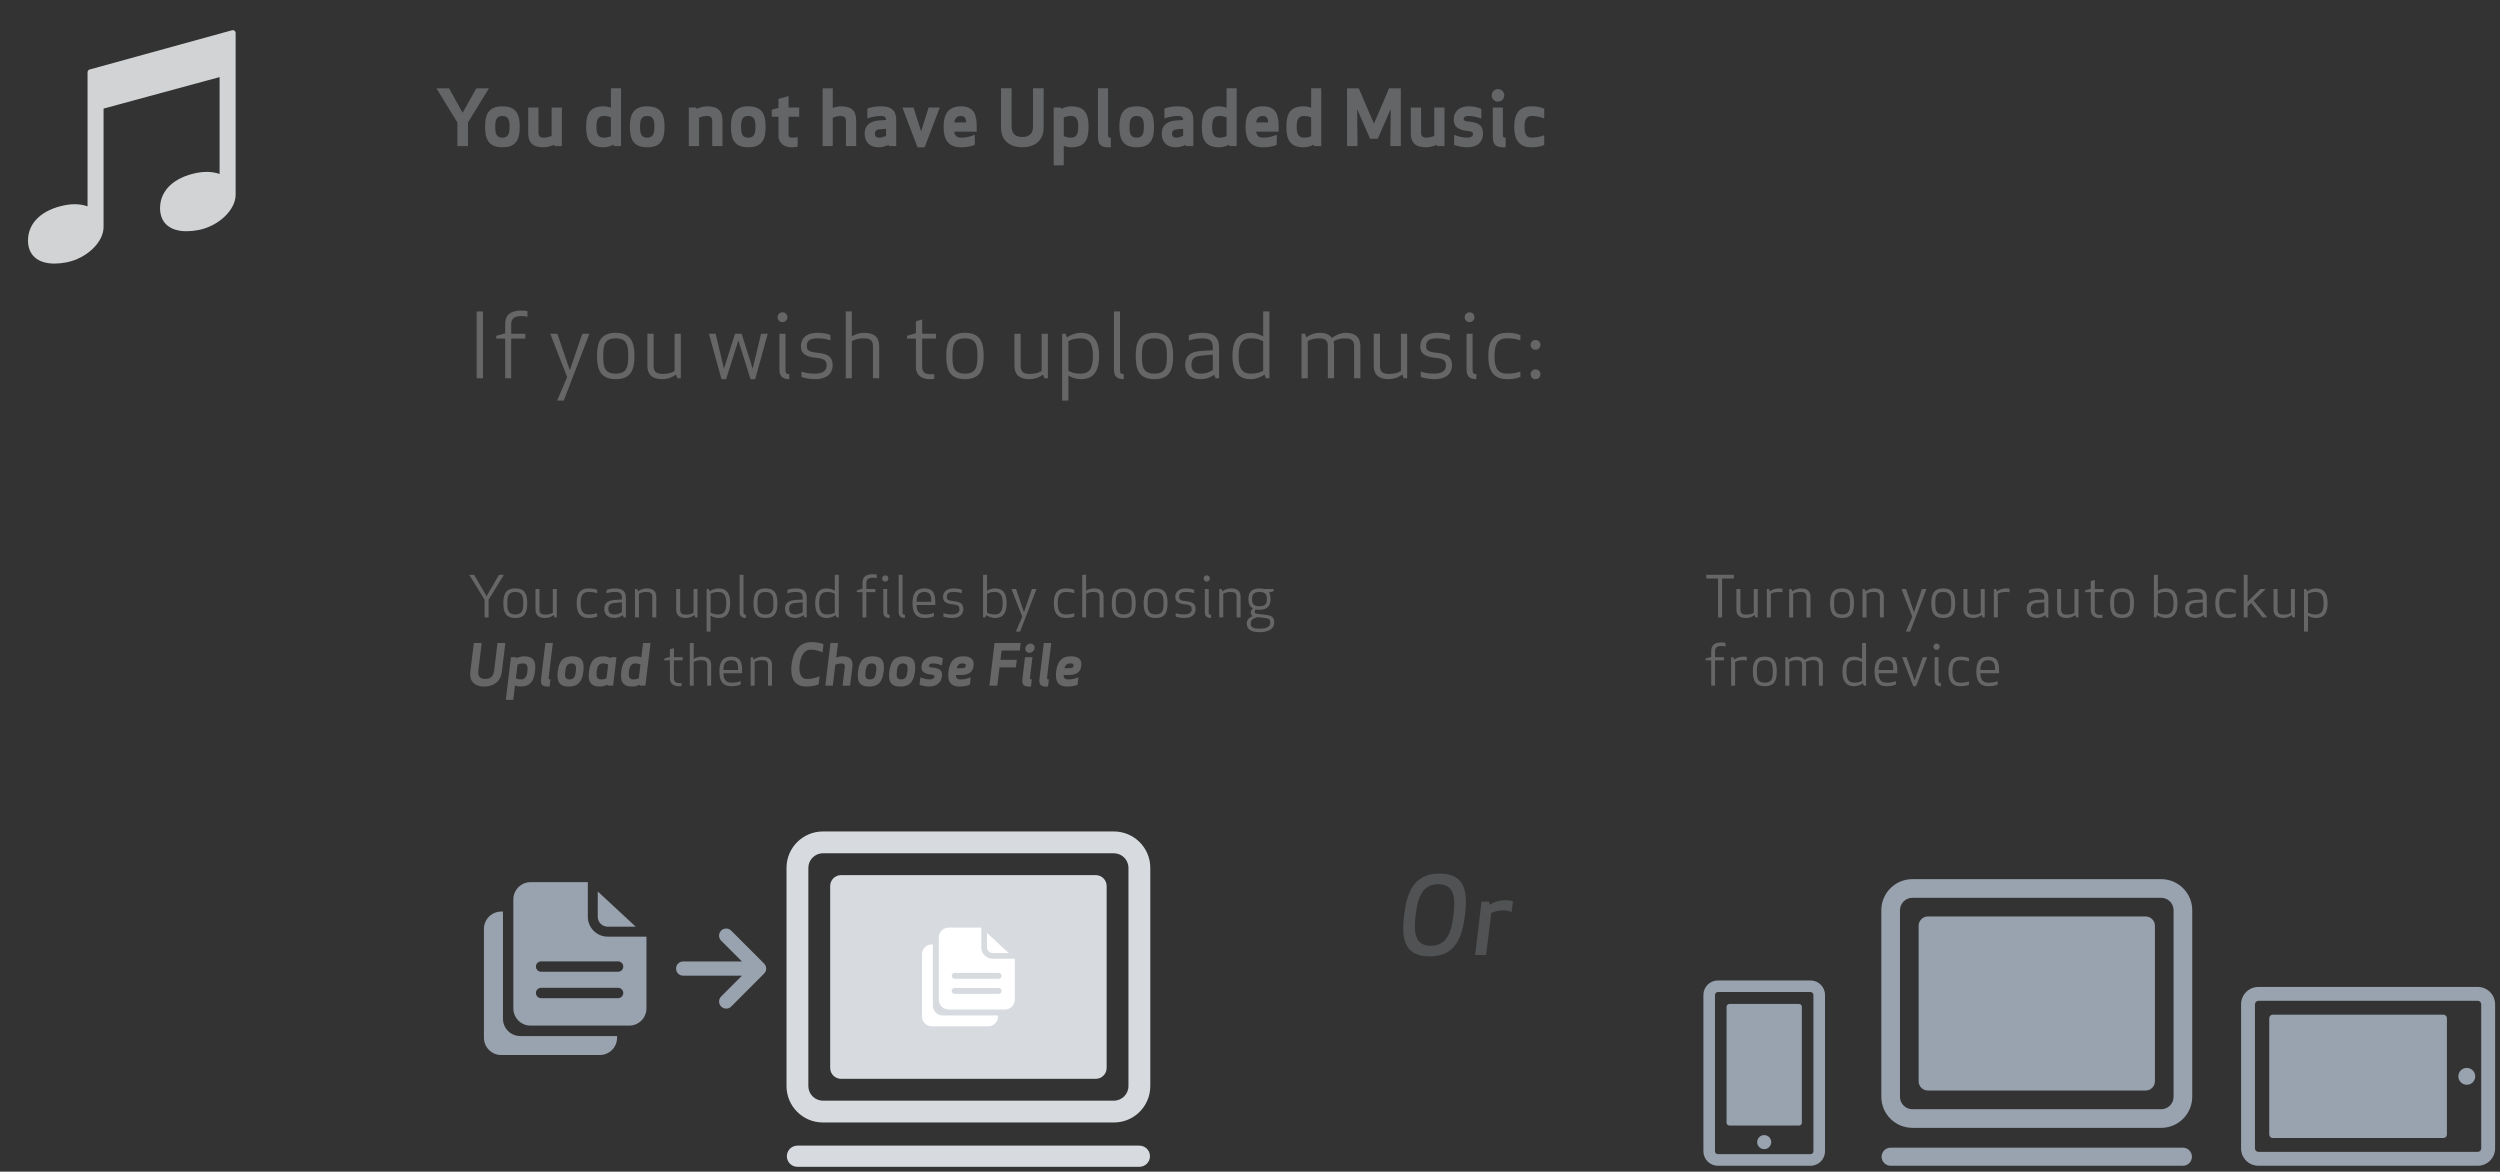 <?xml version="1.0" encoding="UTF-8"?>
<!DOCTYPE svg PUBLIC "-//W3C//DTD SVG 1.1//EN" "http://www.w3.org/Graphics/SVG/1.1/DTD/svg11.dtd">
<svg version="1.1" xmlns="http://www.w3.org/2000/svg" xmlns:xlink="http://www.w3.org/1999/xlink" x="0" y="0" width="510.55" height="239.283" viewBox="0, 0, 510.55, 239.283">
  <rect x="0" y="0" width="510.55" height="239.283" fill="#333333" stroke="none"/>
  <g id="Layer_1">
    <path d="M99.849,18.033 L97.269,18.033 L94.485,23.035 L91.701,18.033 L89.121,18.033 L93.4,25.001 L93.4,29.83 L95.571,29.83 L95.571,25.001 z" fill="#636566"/>
    <path d="M106.141,25.898 C106.141,23.444 105.512,21.713 102.602,21.713 C99.723,21.713 99.063,23.444 99.063,25.898 C99.063,28.351 99.723,30.082 102.602,30.082 C105.512,30.082 106.141,28.351 106.141,25.898 z M104.065,25.898 C104.065,27.124 103.907,28.115 102.602,28.115 C101.281,28.115 101.139,27.124 101.139,25.898 C101.139,24.671 101.281,23.68 102.602,23.68 C103.907,23.68 104.065,24.671 104.065,25.898 z" fill="#636566"/>
    <path d="M109.963,21.965 L107.871,21.965 L107.871,27.156 C107.871,29.028 108.658,30.082 111.017,30.082 C111.71,30.082 112.669,29.799 113.157,29.578 L113.283,29.83 L114.745,29.83 L114.745,21.965 L112.653,21.965 L112.653,27.769 C112.417,27.864 111.694,28.115 111.017,28.115 C110.278,28.115 109.963,27.722 109.963,27.156 z" fill="#636566"/>
    <path d="M126.826,18.032 L124.765,18.032 L124.765,22.012 C124.356,21.839 123.712,21.713 123.271,21.713 C120.487,21.713 119.7,23.192 119.7,25.897 C119.7,28.587 120.487,30.082 123.271,30.082 C123.885,30.082 124.687,29.877 125.253,29.547 L125.363,29.83 L126.826,29.83 z M124.765,27.817 C124.419,27.958 123.869,28.115 123.303,28.115 C122.06,28.115 121.808,27.172 121.808,25.897 C121.808,24.623 122.06,23.68 123.303,23.68 C123.869,23.68 124.419,23.837 124.765,23.978 z" fill="#636566"/>
    <path d="M135.714,25.898 C135.714,23.444 135.084,21.713 132.174,21.713 C129.296,21.713 128.635,23.444 128.635,25.898 C128.635,28.351 129.296,30.082 132.174,30.082 C135.084,30.082 135.714,28.351 135.714,25.898 z M133.637,25.898 C133.637,27.124 133.48,28.115 132.174,28.115 C130.853,28.115 130.711,27.124 130.711,25.898 C130.711,24.671 130.853,23.68 132.174,23.68 C133.48,23.68 133.637,24.671 133.637,25.898 z" fill="#636566"/>
    <path d="M145.45,29.83 L147.542,29.83 L147.542,24.639 C147.542,22.767 146.756,21.713 144.396,21.713 C143.704,21.713 142.745,21.996 142.257,22.217 L142.131,21.965 L140.668,21.965 L140.668,29.83 L142.761,29.83 L142.761,24.026 C142.996,23.931 143.72,23.68 144.396,23.68 C145.136,23.68 145.45,24.073 145.45,24.639 z" fill="#636566"/>
    <path d="M156.351,25.898 C156.351,23.444 155.722,21.713 152.812,21.713 C149.933,21.713 149.273,23.444 149.273,25.898 C149.273,28.351 149.933,30.082 152.812,30.082 C155.722,30.082 156.351,28.351 156.351,25.898 z M154.275,25.898 C154.275,27.124 154.118,28.115 152.812,28.115 C151.491,28.115 151.349,27.124 151.349,25.898 C151.349,24.671 151.491,23.68 152.812,23.68 C154.118,23.68 154.275,24.671 154.275,25.898 z" fill="#636566"/>
    <path d="M162.895,28.021 C162.612,28.068 162.061,28.115 161.794,28.115 C161.338,28.115 161.039,28.005 161.039,27.628 L161.039,23.837 L163.21,23.837 L163.21,21.965 L161.039,21.965 L161.039,19.621 L158.978,20.188 L158.978,22.028 L157.61,22.421 L157.61,23.837 L158.978,23.837 L158.978,27.738 C158.978,29.374 160.331,30.082 161.684,30.082 C161.81,30.082 162.219,30.097 162.895,29.94 z" fill="#636566"/>
    <path d="M172.758,29.83 L174.85,29.83 L174.85,24.639 C174.85,22.767 174.063,21.713 171.704,21.713 C171.2,21.713 170.571,21.855 170.068,22.044 L170.068,18.033 L167.991,18.033 L167.991,29.83 L170.068,29.83 L170.068,24.026 C170.304,23.931 171.027,23.68 171.704,23.68 C172.443,23.68 172.758,24.073 172.758,24.639 z" fill="#636566"/>
    <path d="M179.553,24.592 C177.351,24.733 176.58,25.898 176.58,27.266 C176.58,28.729 177.304,30.082 179.553,30.082 C180.119,30.082 180.874,29.877 181.441,29.594 L181.566,29.83 L183.029,29.83 L183.029,24.592 C183.029,22.862 182.384,21.713 179.899,21.713 C179.175,21.713 178.043,21.792 177.131,22.185 L177.131,24.183 C177.996,23.884 179.097,23.68 179.899,23.68 C180.654,23.68 180.953,23.947 180.953,24.498 z M180.953,26.306 L180.953,27.738 C180.638,27.895 180.025,28.115 179.584,28.115 C178.782,28.115 178.672,27.628 178.672,27.266 C178.672,26.873 178.877,26.48 179.6,26.417 z" fill="#636566"/>
    <path d="M188.11,26.81 L186.553,21.965 L184.288,21.965 L187.371,30.082 L188.834,30.082 L191.917,21.965 L189.636,21.965 z" fill="#636566"/>
    <path d="M199.467,26.888 L199.467,25.898 C199.467,23.695 199.09,21.713 196.258,21.713 C193.568,21.713 192.703,23.412 192.703,25.898 C192.703,28.383 193.568,30.082 196.258,30.082 C196.998,30.082 198.225,29.987 199.074,29.563 L199.074,27.518 C198.114,27.942 197.171,28.115 196.258,28.115 C195.33,28.115 194.921,27.565 194.89,26.888 z M196.258,23.68 C197.108,23.68 197.281,24.293 197.328,25.001 L194.874,25.001 C195,24.246 195.346,23.68 196.258,23.68 z" fill="#636566"/>
    <path d="M208.779,27.974 C208.024,27.974 206.593,27.801 206.593,25.819 L206.593,18.032 L204.422,18.032 L204.422,26.008 C204.422,29.515 207.301,30.082 208.779,30.082 C210.258,30.082 213.137,29.515 213.137,26.008 L213.137,18.032 L210.966,18.032 L210.966,25.819 C210.966,27.801 209.534,27.974 208.779,27.974 z" fill="#636566"/>
    <path d="M215.181,33.763 L217.242,33.763 L217.242,29.783 C217.651,29.956 218.296,30.082 218.736,30.082 C221.521,30.082 222.307,28.603 222.307,25.898 C222.307,23.208 221.521,21.713 218.736,21.713 C218.123,21.713 217.321,21.918 216.754,22.248 L216.644,21.965 L215.181,21.965 z M217.242,23.978 C217.588,23.837 218.139,23.68 218.705,23.68 C219.948,23.68 220.199,24.623 220.199,25.898 C220.199,27.172 219.948,28.115 218.705,28.115 C218.139,28.115 217.588,27.958 217.242,27.817 z" fill="#636566"/>
    <path d="M226.853,30.082 L226.853,28.115 C226.428,28.115 226.287,27.974 226.287,27.675 L226.287,18.032 L224.226,18.032 L224.226,28.021 C224.226,29.547 224.934,30.082 226.287,30.082 z" fill="#636566"/>
    <path d="M235.678,25.898 C235.678,23.444 235.048,21.713 232.138,21.713 C229.26,21.713 228.599,23.444 228.599,25.898 C228.599,28.351 229.26,30.082 232.138,30.082 C235.048,30.082 235.678,28.351 235.678,25.898 z M233.601,25.898 C233.601,27.124 233.444,28.115 232.138,28.115 C230.817,28.115 230.676,27.124 230.676,25.898 C230.676,24.671 230.817,23.68 232.138,23.68 C233.444,23.68 233.601,24.671 233.601,25.898 z" fill="#636566"/>
    <path d="M240.224,24.592 C238.021,24.733 237.251,25.898 237.251,27.266 C237.251,28.729 237.974,30.082 240.224,30.082 C240.79,30.082 241.545,29.877 242.111,29.594 L242.237,29.83 L243.7,29.83 L243.7,24.592 C243.7,22.862 243.055,21.713 240.57,21.713 C239.846,21.713 238.714,21.792 237.801,22.185 L237.801,24.183 C238.666,23.884 239.767,23.68 240.57,23.68 C241.325,23.68 241.624,23.947 241.624,24.498 z M241.624,26.306 L241.624,27.738 C241.309,27.895 240.696,28.115 240.255,28.115 C239.453,28.115 239.343,27.628 239.343,27.266 C239.343,26.873 239.547,26.48 240.271,26.417 z" fill="#636566"/>
    <path d="M252.556,18.032 L250.495,18.032 L250.495,22.012 C250.086,21.839 249.441,21.713 249.001,21.713 C246.217,21.713 245.43,23.192 245.43,25.897 C245.43,28.587 246.217,30.082 249.001,30.082 C249.614,30.082 250.417,29.877 250.983,29.547 L251.093,29.83 L252.556,29.83 z M250.495,27.817 C250.149,27.958 249.599,28.115 249.032,28.115 C247.79,28.115 247.538,27.172 247.538,25.897 C247.538,24.623 247.79,23.68 249.032,23.68 C249.599,23.68 250.149,23.837 250.495,23.978 z" fill="#636566"/>
    <path d="M261.129,26.888 L261.129,25.898 C261.129,23.695 260.751,21.713 257.92,21.713 C255.23,21.713 254.365,23.412 254.365,25.898 C254.365,28.383 255.23,30.082 257.92,30.082 C258.659,30.082 259.886,29.987 260.736,29.563 L260.736,27.518 C259.776,27.942 258.832,28.115 257.92,28.115 C256.992,28.115 256.583,27.565 256.551,26.888 z M257.92,23.68 C258.769,23.68 258.942,24.293 258.99,25.001 L256.536,25.001 C256.661,24.246 257.008,23.68 257.92,23.68 z" fill="#636566"/>
    <path d="M269.827,18.032 L267.767,18.032 L267.767,22.012 C267.358,21.839 266.713,21.713 266.272,21.713 C263.488,21.713 262.702,23.192 262.702,25.897 C262.702,28.587 263.488,30.082 266.272,30.082 C266.886,30.082 267.688,29.877 268.254,29.547 L268.365,29.83 L269.827,29.83 z M267.767,27.817 C267.421,27.958 266.87,28.115 266.304,28.115 C265.061,28.115 264.81,27.172 264.81,25.897 C264.81,24.623 265.061,23.68 266.304,23.68 C266.87,23.68 267.421,23.837 267.767,23.978 z" fill="#636566"/>
    <path d="M284.016,22.248 L283.937,29.83 L286.077,29.83 L286.077,18.033 L283.686,18.033 L280.587,25.253 L277.488,18.033 L275.097,18.033 L275.097,29.83 L277.236,29.83 L277.158,22.295 L279.8,28.336 L281.373,28.336 z" fill="#636566"/>
    <path d="M290.214,21.965 L288.121,21.965 L288.121,27.156 C288.121,29.028 288.908,30.082 291.267,30.082 C291.96,30.082 292.919,29.799 293.407,29.578 L293.533,29.83 L294.996,29.83 L294.996,21.965 L292.903,21.965 L292.903,27.769 C292.667,27.864 291.944,28.115 291.267,28.115 C290.528,28.115 290.214,27.722 290.214,27.156 z" fill="#636566"/>
    <path d="M298.912,24.356 C298.912,23.994 299.101,23.68 299.982,23.68 C300.816,23.68 301.634,23.916 302.514,24.214 L302.514,22.232 C301.586,21.823 300.705,21.713 299.982,21.713 C297.654,21.713 296.883,23.145 296.883,24.372 C296.883,25.599 297.449,26.527 299.762,26.747 C300.627,26.826 300.816,27.062 300.816,27.376 C300.816,27.722 300.532,28.115 299.573,28.115 C298.708,28.115 297.701,27.817 296.962,27.549 L296.962,29.594 C297.622,29.846 298.818,30.082 299.557,30.082 C302.058,30.082 302.86,28.666 302.86,27.345 C302.86,25.882 302.326,25.048 299.982,24.828 C299.085,24.749 298.912,24.592 298.912,24.356 z" fill="#636566"/>
    <path d="M307.485,30.082 L307.485,28.115 C307.06,28.115 306.919,27.974 306.919,27.675 L306.919,21.965 L304.858,21.965 L304.858,28.021 C304.858,29.547 305.566,30.082 306.919,30.082 z M304.638,19.48 C304.638,20.188 305.204,20.754 305.912,20.754 C306.62,20.754 307.202,20.188 307.202,19.48 C307.202,18.772 306.62,18.19 305.912,18.19 C305.204,18.19 304.638,18.772 304.638,19.48 z" fill="#636566"/>
    <path d="M311.339,25.898 C311.339,24.733 311.575,23.68 312.786,23.68 C313.651,23.68 314.469,23.853 315.366,24.183 L315.366,22.201 C314.501,21.792 313.478,21.713 312.786,21.713 C310.096,21.713 309.231,23.412 309.231,25.898 C309.231,28.383 310.096,30.082 312.786,30.082 C313.478,30.082 314.501,30.003 315.366,29.594 L315.366,27.612 C314.469,27.942 313.651,28.115 312.786,28.115 C311.575,28.115 311.339,27.062 311.339,25.898 z" fill="#636566"/>
    <path d="M98.637,77.253 L98.637,63.598 L97.344,63.598 L97.344,77.253 z" fill="#666666"/>
    <path d="M107.722,63.543 C107.358,63.452 106.83,63.416 106.448,63.416 C104.172,63.416 103.17,64.399 103.17,66.147 L103.17,68.058 L101.35,68.586 L101.35,69.151 L103.17,69.151 L103.17,77.253 L104.39,77.253 L104.39,69.151 L107.267,69.151 L107.267,68.149 L104.39,68.149 L104.39,66.147 C104.39,64.963 105.264,64.545 106.448,64.545 C107.012,64.545 107.358,64.599 107.722,64.69 z" fill="#666666"/>
    <path d="M112.365,68.149 L115.824,77.016 L113.767,81.805 L115.132,81.805 L120.376,68.149 L118.919,68.149 L116.37,75.614 L113.822,68.149 z" fill="#666666"/>
    <path d="M129.571,72.701 C129.571,69.916 128.879,67.967 125.747,67.967 C122.634,67.967 121.924,69.916 121.924,72.701 C121.924,75.487 122.634,77.435 125.747,77.435 C128.879,77.435 129.571,75.487 129.571,72.701 z M128.296,72.701 C128.296,74.759 128.114,76.306 125.747,76.306 C123.344,76.306 123.198,74.759 123.198,72.701 C123.198,70.644 123.344,69.096 125.747,69.096 C128.114,69.096 128.296,70.644 128.296,72.701 z" fill="#666666"/>
    <path d="M133.485,68.15 L132.211,68.15 L132.211,74.704 C132.211,76.452 133.139,77.435 135.306,77.435 C136.271,77.435 137.199,77.126 138.055,76.488 L138.328,77.253 L139.038,77.253 L139.038,68.15 L137.764,68.15 L137.764,75.778 C137.09,76.161 136.489,76.361 135.306,76.361 C134.177,76.361 133.485,75.997 133.485,74.813 z" fill="#666666"/>
    <path d="M155.425,68.15 L153.713,75.287 L151.455,68.15 L150.108,68.15 L147.85,75.287 L146.139,68.15 L144.773,68.15 L147.341,77.435 L148.287,77.435 L150.782,69.515 L153.276,77.435 L154.223,77.435 L156.79,68.15 z" fill="#666666"/>
    <path d="M161.178,77.435 L161.178,76.397 C160.614,76.397 160.413,76.215 160.413,75.578 L160.413,68.149 L159.175,68.149 L159.175,75.432 C159.175,76.889 159.867,77.435 161.178,77.435 z M158.793,64.781 C158.793,65.346 159.23,65.783 159.794,65.783 C160.359,65.783 160.796,65.346 160.796,64.781 C160.796,64.217 160.359,63.78 159.794,63.78 C159.23,63.78 158.793,64.217 158.793,64.781 z" fill="#666666"/>
    <path d="M164.765,70.662 C164.765,69.77 165.147,69.096 166.95,69.096 C168.169,69.096 168.879,69.278 169.59,69.515 L169.59,68.423 C168.788,68.077 167.823,67.967 166.968,67.967 C164.401,67.967 163.563,69.369 163.563,70.662 C163.563,71.918 164.109,72.847 166.749,73.084 C168.552,73.229 168.807,73.812 168.807,74.649 C168.807,75.505 168.297,76.306 166.403,76.306 C165.111,76.306 164.237,76.088 163.672,75.887 L163.672,76.98 C164.255,77.217 165.511,77.435 166.385,77.435 C169.153,77.435 170.045,76.033 170.045,74.631 C170.045,73.138 169.426,72.264 166.84,72.028 C165.092,71.882 164.765,71.463 164.765,70.662 z" fill="#666666"/>
    <path d="M178.274,70.644 L178.274,77.253 L179.549,77.253 L179.549,70.698 C179.549,68.951 178.62,67.967 176.454,67.967 C175.616,67.967 174.742,68.204 173.959,68.714 L173.959,63.598 L172.721,63.598 L172.721,77.253 L173.959,77.253 L173.959,69.679 C174.633,69.297 175.27,69.096 176.454,69.096 C177.582,69.096 178.274,69.46 178.274,70.644 z" fill="#666666"/>
    <path d="M190.783,76.397 C190.546,76.415 190.309,76.434 190.072,76.434 C188.998,76.434 188.397,76.124 188.325,75.014 L188.325,69.151 L191.147,69.151 L191.147,68.149 L188.325,68.149 L188.325,65.236 L187.05,65.601 L187.05,68.058 L185.229,68.586 L185.229,69.151 L187.05,69.151 L187.05,75.05 C187.105,76.834 188.561,77.526 190.072,77.435 C190.309,77.435 190.546,77.417 190.783,77.38 z" fill="#666666"/>
    <path d="M200.887,72.701 C200.887,69.916 200.196,67.967 197.064,67.967 C193.951,67.967 193.24,69.916 193.24,72.701 C193.24,75.487 193.951,77.435 197.064,77.435 C200.196,77.435 200.887,75.487 200.887,72.701 z M199.613,72.701 C199.613,74.759 199.431,76.306 197.064,76.306 C194.661,76.306 194.515,74.759 194.515,72.701 C194.515,70.644 194.661,69.096 197.064,69.096 C199.431,69.096 199.613,70.644 199.613,72.701 z" fill="#666666"/>
    <path d="M208.443,68.15 L207.169,68.15 L207.169,74.704 C207.169,76.452 208.097,77.435 210.264,77.435 C211.229,77.435 212.158,77.126 213.013,76.488 L213.286,77.253 L213.996,77.253 L213.996,68.15 L212.722,68.15 L212.722,75.778 C212.048,76.161 211.447,76.361 210.264,76.361 C209.135,76.361 208.443,75.997 208.443,74.813 z" fill="#666666"/>
    <path d="M220.733,77.435 C223.664,77.435 224.465,75.323 224.465,72.701 C224.465,70.079 223.664,67.967 220.733,67.967 C219.75,67.967 218.84,68.295 217.893,68.896 L217.62,68.149 L216.91,68.149 L216.91,81.805 L218.184,81.805 L218.184,76.689 C218.967,77.198 219.896,77.435 220.733,77.435 z M219.167,76.124 C218.785,75.997 218.457,75.869 218.184,75.724 L218.184,69.679 C218.894,69.297 219.55,69.096 220.733,69.096 C222.918,69.096 223.191,70.899 223.191,72.701 C223.191,74.504 222.918,76.306 220.733,76.306 C220.078,76.306 219.586,76.252 219.167,76.124 z" fill="#666666"/>
    <path d="M229.491,77.435 L229.491,76.397 C228.926,76.397 228.726,76.215 228.726,75.578 L228.726,63.598 L227.488,63.598 L227.488,75.432 C227.488,76.889 228.18,77.435 229.491,77.435 z" fill="#666666"/>
    <path d="M239.577,72.701 C239.577,69.916 238.885,67.967 235.754,67.967 C232.64,67.967 231.93,69.916 231.93,72.701 C231.93,75.487 232.64,77.435 235.754,77.435 C238.885,77.435 239.577,75.487 239.577,72.701 z M238.303,72.701 C238.303,74.759 238.121,76.306 235.754,76.306 C233.35,76.306 233.205,74.759 233.205,72.701 C233.205,70.644 233.35,69.096 235.754,69.096 C238.121,69.096 238.303,70.644 238.303,72.701 z" fill="#666666"/>
    <path d="M247.679,71.008 L247.679,71.518 L245.24,71.663 C242.563,71.9 242.035,73.138 242.035,74.504 C242.035,76.033 242.873,77.435 245.258,77.435 C246.168,77.435 247.151,77.126 247.971,76.525 L248.244,77.253 L248.954,77.253 L248.954,71.026 C248.954,69.206 248.244,67.967 245.513,67.967 C244.639,67.967 243.583,68.113 242.782,68.459 L242.782,69.551 C243.492,69.315 244.293,69.096 245.513,69.096 C247.206,69.096 247.679,69.679 247.679,71.008 z M247.679,72.41 L247.679,75.578 C246.896,76.033 246.277,76.306 245.294,76.306 C243.565,76.306 243.328,75.323 243.328,74.504 C243.328,73.63 243.601,72.792 245.149,72.647 z" fill="#666666"/>
    <path d="M255.417,67.967 C252.486,67.967 251.685,70.079 251.685,72.701 C251.685,75.323 252.486,77.435 255.417,77.435 C256.401,77.435 257.311,77.107 258.258,76.507 L258.531,77.253 L259.241,77.253 L259.241,63.598 L257.966,63.598 L257.966,68.714 C257.111,68.222 256.273,67.967 255.417,67.967 z M256.983,69.278 C257.329,69.406 257.657,69.515 257.966,69.679 L257.966,75.724 C257.183,76.142 256.546,76.306 255.417,76.306 C253.233,76.306 252.959,74.504 252.959,72.701 C252.959,70.899 253.233,69.096 255.417,69.096 C256.073,69.096 256.564,69.151 256.983,69.278 z" fill="#666666"/>
    <path d="M276.537,77.253 L277.812,77.253 L277.812,70.698 C277.812,68.878 276.756,67.967 274.808,67.967 C273.897,67.967 272.932,68.35 271.986,69.005 C271.512,68.313 270.657,67.967 269.437,67.967 C268.599,67.967 267.652,68.259 266.779,68.896 L266.505,68.149 L265.795,68.149 L265.795,77.253 L267.07,77.253 L267.07,69.642 C267.78,69.278 268.381,69.096 269.437,69.096 C270.475,69.096 271.166,69.46 271.166,70.644 L271.166,77.253 L272.441,77.253 L272.441,70.644 C272.441,70.298 272.405,69.988 272.332,69.697 C273.06,69.315 273.679,69.096 274.808,69.096 C275.846,69.096 276.537,69.46 276.537,70.644 z" fill="#666666"/>
    <path d="M281.818,68.15 L280.543,68.15 L280.543,74.704 C280.543,76.452 281.472,77.435 283.638,77.435 C284.603,77.435 285.532,77.126 286.387,76.488 L286.661,77.253 L287.371,77.253 L287.371,68.15 L286.096,68.15 L286.096,75.778 C285.423,76.161 284.822,76.361 283.638,76.361 C282.509,76.361 281.818,75.997 281.818,74.813 z" fill="#666666"/>
    <path d="M291.249,70.662 C291.249,69.77 291.631,69.096 293.434,69.096 C294.653,69.096 295.364,69.278 296.074,69.515 L296.074,68.423 C295.272,68.077 294.308,67.967 293.452,67.967 C290.885,67.967 290.047,69.369 290.047,70.662 C290.047,71.918 290.593,72.847 293.233,73.084 C295.036,73.229 295.291,73.812 295.291,74.649 C295.291,75.505 294.781,76.306 292.887,76.306 C291.595,76.306 290.721,76.088 290.156,75.887 L290.156,76.98 C290.739,77.217 291.995,77.435 292.869,77.435 C295.637,77.435 296.529,76.033 296.529,74.631 C296.529,73.138 295.91,72.264 293.324,72.028 C291.576,71.882 291.249,71.463 291.249,70.662 z" fill="#666666"/>
    <path d="M301.499,77.435 L301.499,76.397 C300.935,76.397 300.735,76.215 300.735,75.578 L300.735,68.149 L299.497,68.149 L299.497,75.432 C299.497,76.889 300.188,77.435 301.499,77.435 z M299.114,64.781 C299.114,65.346 299.551,65.783 300.116,65.783 C300.68,65.783 301.117,65.346 301.117,64.781 C301.117,64.217 300.68,63.78 300.116,63.78 C299.551,63.78 299.114,64.217 299.114,64.781 z" fill="#666666"/>
    <path d="M303.939,72.701 C303.939,75.323 304.704,77.435 307.781,77.435 C308.673,77.435 309.692,77.326 310.494,76.98 L310.494,75.887 C309.783,76.124 309.055,76.306 307.762,76.306 C305.468,76.306 305.214,74.504 305.214,72.701 C305.214,70.899 305.468,69.096 307.762,69.096 C309.055,69.096 309.783,69.278 310.494,69.515 L310.494,68.423 C309.692,68.077 308.673,67.967 307.781,67.967 C304.704,67.967 303.939,70.079 303.939,72.701 z" fill="#666666"/>
    <path d="M312.587,76.434 C312.587,76.998 313.024,77.435 313.589,77.435 C314.153,77.435 314.59,76.998 314.59,76.434 C314.59,75.869 314.153,75.432 313.589,75.432 C313.024,75.432 312.587,75.869 312.587,76.434 z M312.587,70.425 C312.587,70.99 313.024,71.427 313.589,71.427 C314.153,71.427 314.59,70.99 314.59,70.425 C314.59,69.861 314.153,69.424 313.589,69.424 C313.024,69.424 312.587,69.861 312.587,70.425 z" fill="#666666"/>
    <path d="M299.179,186.859 C299.702,182.585 299.484,178.399 293.99,178.399 C288.517,178.399 287.275,182.585 286.751,186.859 C286.228,191.132 286.468,195.318 291.94,195.318 C297.435,195.318 298.656,191.132 299.179,186.859 z M296.824,186.859 C296.41,190.238 295.581,193.138 292.202,193.138 C288.823,193.138 288.692,190.238 289.106,186.859 C289.52,183.479 290.349,180.58 293.728,180.58 C297.108,180.58 297.238,183.479 296.824,186.859 z" fill="#505253"/>
    <path d="M308.969,184.024 C308.511,183.915 307.857,183.85 307.377,183.85 C306.309,183.85 305.218,184.155 304.215,184.744 L304.063,184.133 L302.558,184.133 L301.25,195.035 L303.496,195.035 L304.543,186.445 C305.197,186.161 305.96,185.921 307.115,185.921 C307.551,185.921 308.184,186.052 308.707,186.248 z" fill="#505253"/>
    <path d="M354.088,118.146 L354.088,117.38 L348.457,117.38 L348.457,118.146 L350.86,118.146 L350.86,126.088 L351.684,126.088 L351.684,118.146 z" fill="#666666"/>
    <path d="M355.423,120.283 L354.61,120.283 L354.61,124.462 C354.61,125.577 355.203,126.204 356.584,126.204 C357.2,126.204 357.792,126.007 358.337,125.6 L358.512,126.088 L358.965,126.088 L358.965,120.283 L358.152,120.283 L358.152,125.148 C357.722,125.391 357.339,125.519 356.584,125.519 C355.864,125.519 355.423,125.287 355.423,124.532 z" fill="#666666"/>
    <path d="M364.015,120.224 C363.795,120.19 363.586,120.166 363.319,120.166 C362.668,120.166 361.995,120.364 361.449,120.77 L361.275,120.283 L360.822,120.283 L360.822,126.088 L361.635,126.088 L361.635,121.258 C362.065,121.014 362.529,120.886 363.319,120.886 C363.609,120.886 363.841,120.921 364.015,120.979 z" fill="#666666"/>
    <path d="M368.927,126.088 L369.74,126.088 L369.74,121.908 C369.74,120.793 369.147,120.166 367.766,120.166 C367.15,120.166 366.558,120.364 366.012,120.77 L365.838,120.283 L365.385,120.283 L365.385,126.088 L366.198,126.088 L366.198,121.258 C366.628,121.014 367.011,120.886 367.766,120.886 C368.486,120.886 368.927,121.118 368.927,121.873 z" fill="#666666"/>
    <path d="M378.622,123.185 C378.622,121.409 378.181,120.166 376.184,120.166 C374.198,120.166 373.745,121.409 373.745,123.185 C373.745,124.962 374.198,126.204 376.184,126.204 C378.181,126.204 378.622,124.962 378.622,123.185 z M377.809,123.185 C377.809,124.497 377.693,125.484 376.184,125.484 C374.651,125.484 374.558,124.497 374.558,123.185 C374.558,121.873 374.651,120.886 376.184,120.886 C377.693,120.886 377.809,121.873 377.809,123.185 z" fill="#666666"/>
    <path d="M383.905,126.088 L384.718,126.088 L384.718,121.908 C384.718,120.793 384.126,120.166 382.744,120.166 C382.128,120.166 381.536,120.364 380.991,120.77 L380.816,120.283 L380.364,120.283 L380.364,126.088 L381.176,126.088 L381.176,121.258 C381.606,121.014 381.989,120.886 382.744,120.886 C383.464,120.886 383.905,121.118 383.905,121.873 z" fill="#666666"/>
    <path d="M388.317,120.283 L390.523,125.937 L389.211,128.991 L390.082,128.991 L393.426,120.283 L392.497,120.283 L390.872,125.043 L389.246,120.283 z" fill="#666666"/>
    <path d="M399.29,123.185 C399.29,121.409 398.848,120.166 396.851,120.166 C394.866,120.166 394.413,121.409 394.413,123.185 C394.413,124.962 394.866,126.204 396.851,126.204 C398.848,126.204 399.29,124.962 399.29,123.185 z M398.477,123.185 C398.477,124.497 398.361,125.484 396.851,125.484 C395.319,125.484 395.226,124.497 395.226,123.185 C395.226,121.873 395.319,120.886 396.851,120.886 C398.361,120.886 398.477,121.873 398.477,123.185 z" fill="#666666"/>
    <path d="M401.786,120.283 L400.973,120.283 L400.973,124.462 C400.973,125.577 401.565,126.204 402.947,126.204 C403.562,126.204 404.155,126.007 404.7,125.6 L404.874,126.088 L405.327,126.088 L405.327,120.283 L404.514,120.283 L404.514,125.148 C404.085,125.391 403.702,125.519 402.947,125.519 C402.227,125.519 401.786,125.287 401.786,124.532 z" fill="#666666"/>
    <path d="M410.378,120.224 C410.157,120.19 409.948,120.166 409.681,120.166 C409.031,120.166 408.358,120.364 407.812,120.77 L407.638,120.283 L407.185,120.283 L407.185,126.088 L407.998,126.088 L407.998,121.258 C408.427,121.014 408.892,120.886 409.681,120.886 C409.972,120.886 410.204,120.921 410.378,120.979 z" fill="#666666"/>
    <path d="M417.496,122.105 L417.496,122.431 L415.94,122.523 C414.233,122.674 413.896,123.464 413.896,124.335 C413.896,125.31 414.43,126.204 415.951,126.204 C416.532,126.204 417.159,126.007 417.681,125.624 L417.855,126.088 L418.308,126.088 L418.308,122.117 C418.308,120.956 417.855,120.166 416.114,120.166 C415.557,120.166 414.883,120.259 414.372,120.48 L414.372,121.177 C414.825,121.026 415.336,120.886 416.114,120.886 C417.194,120.886 417.496,121.258 417.496,122.105 z M417.496,122.999 L417.496,125.02 C416.996,125.31 416.602,125.484 415.975,125.484 C414.871,125.484 414.721,124.857 414.721,124.335 C414.721,123.777 414.895,123.243 415.882,123.15 z" fill="#666666"/>
    <path d="M420.921,120.283 L420.108,120.283 L420.108,124.462 C420.108,125.577 420.7,126.204 422.082,126.204 C422.697,126.204 423.289,126.007 423.835,125.6 L424.009,126.088 L424.462,126.088 L424.462,120.283 L423.649,120.283 L423.649,125.148 C423.22,125.391 422.837,125.519 422.082,125.519 C421.362,125.519 420.921,125.287 420.921,124.532 z" fill="#666666"/>
    <path d="M429.362,125.542 C429.211,125.554 429.06,125.566 428.909,125.566 C428.224,125.566 427.841,125.368 427.795,124.66 L427.795,120.921 L429.594,120.921 L429.594,120.283 L427.795,120.283 L427.795,118.425 L426.982,118.657 L426.982,120.224 L425.821,120.561 L425.821,120.921 L426.982,120.921 L426.982,124.683 C427.017,125.821 427.945,126.262 428.909,126.204 C429.06,126.204 429.211,126.192 429.362,126.169 z" fill="#666666"/>
    <path d="M435.806,123.185 C435.806,121.409 435.365,120.166 433.368,120.166 C431.382,120.166 430.929,121.409 430.929,123.185 C430.929,124.962 431.382,126.204 433.368,126.204 C435.365,126.204 435.806,124.962 435.806,123.185 z M434.993,123.185 C434.993,124.497 434.877,125.484 433.368,125.484 C431.835,125.484 431.742,124.497 431.742,123.185 C431.742,121.873 431.835,120.886 433.368,120.886 C434.877,120.886 434.993,121.873 434.993,123.185 z" fill="#666666"/>
    <path d="M442.308,120.166 C441.774,120.166 441.182,120.317 440.683,120.642 L440.683,117.38 L439.87,117.38 L439.87,126.088 L440.323,126.088 L440.497,125.612 C441.101,125.995 441.681,126.204 442.308,126.204 C444.178,126.204 444.689,124.857 444.689,123.185 C444.689,121.513 444.178,120.166 442.308,120.166 z M441.31,121.002 C441.577,120.921 441.89,120.886 442.308,120.886 C443.702,120.886 443.876,122.036 443.876,123.185 C443.876,124.335 443.702,125.484 442.308,125.484 C441.554,125.484 441.136,125.357 440.683,125.113 L440.683,121.258 C440.857,121.165 441.066,121.084 441.31,121.002 z" fill="#666666"/>
    <path d="M449.855,122.105 L449.855,122.431 L448.3,122.523 C446.593,122.674 446.256,123.464 446.256,124.335 C446.256,125.31 446.79,126.204 448.311,126.204 C448.892,126.204 449.519,126.007 450.041,125.624 L450.215,126.088 L450.668,126.088 L450.668,122.117 C450.668,120.956 450.215,120.166 448.474,120.166 C447.916,120.166 447.243,120.259 446.732,120.48 L446.732,121.177 C447.185,121.026 447.696,120.886 448.474,120.886 C449.554,120.886 449.855,121.258 449.855,122.105 z M449.855,122.999 L449.855,125.02 C449.356,125.31 448.961,125.484 448.334,125.484 C447.231,125.484 447.08,124.857 447.08,124.335 C447.08,123.777 447.255,123.243 448.241,123.15 z" fill="#666666"/>
    <path d="M452.41,123.185 C452.41,124.857 452.897,126.204 454.86,126.204 C455.429,126.204 456.079,126.134 456.59,125.914 L456.59,125.217 C456.137,125.368 455.673,125.484 454.848,125.484 C453.385,125.484 453.223,124.335 453.223,123.185 C453.223,122.036 453.385,120.886 454.848,120.886 C455.673,120.886 456.137,121.002 456.59,121.153 L456.59,120.457 C456.079,120.236 455.429,120.166 454.86,120.166 C452.897,120.166 452.41,121.513 452.41,123.185 z" fill="#666666"/>
    <path d="M462.72,120.283 L461.629,120.283 L459.005,122.883 L459.005,117.38 L458.215,117.38 L458.215,126.088 L459.005,126.088 L459.005,123.835 L459.736,123.139 L462.024,126.088 L463.034,126.088 L460.224,122.674 z" fill="#666666"/>
    <path d="M465.124,120.283 L464.311,120.283 L464.311,124.462 C464.311,125.577 464.903,126.204 466.285,126.204 C466.9,126.204 467.493,126.007 468.038,125.6 L468.212,126.088 L468.665,126.088 L468.665,120.283 L467.852,120.283 L467.852,125.148 C467.423,125.391 467.04,125.519 466.285,125.519 C465.565,125.519 465.124,125.287 465.124,124.532 z" fill="#666666"/>
    <path d="M472.961,126.204 C474.831,126.204 475.342,124.857 475.342,123.185 C475.342,121.513 474.831,120.166 472.961,120.166 C472.334,120.166 471.754,120.375 471.15,120.759 L470.976,120.283 L470.523,120.283 L470.523,128.991 L471.336,128.991 L471.336,125.728 C471.835,126.053 472.427,126.204 472.961,126.204 z M471.963,125.368 C471.719,125.287 471.51,125.206 471.336,125.113 L471.336,121.258 C471.789,121.014 472.207,120.886 472.961,120.886 C474.355,120.886 474.529,122.036 474.529,123.185 C474.529,124.335 474.355,125.484 472.961,125.484 C472.543,125.484 472.23,125.449 471.963,125.368 z" fill="#666666"/>
    <path d="M352.369,131.278 C352.137,131.22 351.801,131.197 351.557,131.197 C350.105,131.197 349.467,131.824 349.467,132.938 L349.467,134.157 L348.306,134.494 L348.306,134.854 L349.467,134.854 L349.467,140.021 L350.245,140.021 L350.245,134.854 L352.079,134.854 L352.079,134.215 L350.245,134.215 L350.245,132.938 C350.245,132.184 350.802,131.917 351.557,131.917 C351.917,131.917 352.137,131.951 352.369,132.009 z" fill="#666666"/>
    <path d="M356.724,134.157 C356.503,134.123 356.294,134.099 356.027,134.099 C355.377,134.099 354.703,134.297 354.158,134.703 L353.983,134.215 L353.531,134.215 L353.531,140.021 L354.343,140.021 L354.343,135.191 C354.773,134.947 355.237,134.819 356.027,134.819 C356.317,134.819 356.549,134.854 356.724,134.912 z" fill="#666666"/>
    <path d="M362.854,137.118 C362.854,135.342 362.413,134.099 360.416,134.099 C358.43,134.099 357.978,135.342 357.978,137.118 C357.978,138.895 358.43,140.137 360.416,140.137 C362.413,140.137 362.854,138.895 362.854,137.118 z M362.041,137.118 C362.041,138.43 361.925,139.417 360.416,139.417 C358.883,139.417 358.79,138.43 358.79,137.118 C358.79,135.806 358.883,134.819 360.416,134.819 C361.925,134.819 362.041,135.806 362.041,137.118 z" fill="#666666"/>
    <path d="M371.446,140.021 L372.259,140.021 L372.259,135.841 C372.259,134.68 371.586,134.099 370.343,134.099 C369.763,134.099 369.147,134.343 368.544,134.761 C368.242,134.32 367.696,134.099 366.918,134.099 C366.384,134.099 365.78,134.285 365.223,134.692 L365.049,134.215 L364.596,134.215 L364.596,140.021 L365.409,140.021 L365.409,135.168 C365.861,134.935 366.245,134.819 366.918,134.819 C367.58,134.819 368.021,135.051 368.021,135.806 L368.021,140.021 L368.834,140.021 L368.834,135.806 C368.834,135.586 368.811,135.388 368.764,135.202 C369.229,134.959 369.623,134.819 370.343,134.819 C371.005,134.819 371.446,135.051 371.446,135.806 z" fill="#666666"/>
    <path d="M378.645,134.099 C376.776,134.099 376.265,135.446 376.265,137.118 C376.265,138.79 376.776,140.137 378.645,140.137 C379.272,140.137 379.853,139.928 380.456,139.545 L380.631,140.021 L381.083,140.021 L381.083,131.313 L380.271,131.313 L380.271,134.575 C379.725,134.262 379.191,134.099 378.645,134.099 z M379.644,134.935 C379.864,135.017 380.073,135.086 380.271,135.191 L380.271,139.046 C379.771,139.313 379.365,139.417 378.645,139.417 C377.252,139.417 377.078,138.268 377.078,137.118 C377.078,135.969 377.252,134.819 378.645,134.819 C379.063,134.819 379.377,134.854 379.644,134.935 z" fill="#666666"/>
    <path d="M382.825,137.118 C382.825,138.79 383.301,140.137 385.263,140.137 C385.832,140.137 386.529,140.079 387.179,139.789 L387.179,139.092 C386.61,139.336 386.099,139.417 385.263,139.417 C383.951,139.417 383.684,138.5 383.638,137.49 L387.47,137.49 L387.47,137.118 C387.47,135.446 387.237,134.099 385.263,134.099 C383.301,134.099 382.825,135.446 382.825,137.118 z M385.263,134.819 C386.599,134.819 386.657,135.795 386.657,136.828 L383.638,136.828 C383.673,135.783 383.917,134.819 385.263,134.819 z" fill="#666666"/>
    <path d="M388.456,134.215 L390.721,140.137 L391.301,140.137 L393.565,134.215 L392.671,134.215 L391.011,138.976 L389.35,134.215 z" fill="#666666"/>
    <path d="M396.364,140.137 L396.364,139.475 C396.004,139.475 395.876,139.359 395.876,138.953 L395.876,134.215 L395.086,134.215 L395.086,138.86 C395.086,139.789 395.528,140.137 396.364,140.137 z M394.842,132.067 C394.842,132.427 395.121,132.706 395.481,132.706 C395.841,132.706 396.12,132.427 396.12,132.067 C396.12,131.708 395.841,131.429 395.481,131.429 C395.121,131.429 394.842,131.708 394.842,132.067 z" fill="#666666"/>
    <path d="M397.919,137.118 C397.919,138.79 398.407,140.137 400.369,140.137 C400.938,140.137 401.588,140.067 402.099,139.847 L402.099,139.15 C401.647,139.301 401.182,139.417 400.358,139.417 C398.895,139.417 398.732,138.268 398.732,137.118 C398.732,135.969 398.895,134.819 400.358,134.819 C401.182,134.819 401.647,134.935 402.099,135.086 L402.099,134.39 C401.588,134.169 400.938,134.099 400.369,134.099 C398.407,134.099 397.919,135.446 397.919,137.118 z" fill="#666666"/>
    <path d="M403.609,137.118 C403.609,138.79 404.085,140.137 406.047,140.137 C406.616,140.137 407.313,140.079 407.963,139.789 L407.963,139.092 C407.394,139.336 406.883,139.417 406.047,139.417 C404.735,139.417 404.468,138.5 404.422,137.49 L408.253,137.49 L408.253,137.118 C408.253,135.446 408.021,134.099 406.047,134.099 C404.085,134.099 403.609,135.446 403.609,137.118 z M406.047,134.819 C407.382,134.819 407.44,135.795 407.44,136.828 L404.422,136.828 C404.456,135.783 404.7,134.819 406.047,134.819 z" fill="#666666"/>
    <path d="M441.348,179.538 L390.554,179.538 C387.045,179.538 384.203,182.381 384.203,185.887 L384.203,223.984 C384.203,227.49 387.045,230.33 390.554,230.33 L441.348,230.33 C444.856,230.33 447.699,227.49 447.699,223.984 L447.699,185.887 C447.699,182.381 444.856,179.538 441.348,179.538 M441.348,183.348 C442.75,183.348 443.889,184.486 443.889,185.887 L443.889,223.984 C443.889,225.387 442.75,226.525 441.348,226.525 L390.554,226.525 C389.152,226.525 388.013,225.387 388.013,223.984 L388.013,185.887 C388.013,184.486 389.152,183.348 390.554,183.348 L441.348,183.348" fill="#99A2AF"/>
    <path d="M440.079,220.808 C440.079,221.865 439.225,222.71 438.174,222.71 L393.727,222.71 C392.675,222.71 391.822,221.865 391.822,220.808 L391.822,189.061 C391.822,188.01 392.675,187.158 393.727,187.158 L438.174,187.158 C439.225,187.158 440.079,188.01 440.079,189.061 z" fill="#99A2AF"/>
    <path d="M445.793,238.07 L386.107,238.07 C385.086,238.07 384.262,237.242 384.262,236.222 C384.262,235.203 385.086,234.378 386.107,234.378 L445.793,234.378 C446.811,234.378 447.641,235.203 447.641,236.222 C447.641,237.242 446.811,238.07 445.793,238.07" fill="#99A2AF"/>
    <path d="M361.722,233.247 C361.722,234.039 361.078,234.681 360.284,234.681 C359.489,234.681 358.849,234.039 358.849,233.247 C358.849,232.449 359.489,231.807 360.284,231.807 C361.078,231.807 361.722,232.449 361.722,233.247" fill="#99A2AF"/>
    <path d="M370.337,235.11 C370.337,235.437 370.07,235.701 369.746,235.701 L350.824,235.701 C350.5,235.701 350.233,235.437 350.233,235.11 L350.233,203.183 C350.233,202.859 350.498,202.593 350.824,202.593 L369.748,202.593 C370.07,202.593 370.337,202.859 370.337,203.183 z M369.748,200.227 L350.824,200.227 C349.192,200.227 347.868,201.552 347.868,203.181 L347.868,203.183 L347.868,235.11 C347.868,236.742 349.192,238.07 350.824,238.07 L369.746,238.07 L369.748,238.07 C371.378,238.07 372.703,236.746 372.703,235.115 L372.703,235.11 L372.703,203.183 C372.703,201.552 371.378,200.227 369.748,200.227" fill="#99A2AF"/>
    <path d="M367.381,205.024 L353.191,205.024 L353.189,205.024 C353.157,205.024 353.125,205.031 353.094,205.038 L353.07,205.038 C353.011,205.05 352.956,205.075 352.904,205.102 C352.723,205.203 352.599,205.396 352.599,205.613 L352.599,205.616 L352.599,221.277 L352.599,221.985 L352.599,229.267 C352.599,229.593 352.864,229.859 353.189,229.859 L367.381,229.859 C367.414,229.859 367.446,229.853 367.477,229.847 L367.501,229.847 C367.555,229.835 367.606,229.817 367.654,229.789 C367.842,229.687 367.972,229.495 367.972,229.267 L367.972,221.985 L367.972,221.277 L367.972,205.613 C367.972,205.29 367.707,205.024 367.381,205.024" fill="#99A2AF"/>
    <path d="M503.767,218.087 C502.812,218.087 502.043,218.858 502.043,219.812 C502.043,220.764 502.812,221.533 503.767,221.533 C504.721,221.533 505.488,220.764 505.488,219.812 C505.488,218.858 504.721,218.087 503.767,218.087" fill="#99A2AF"/>
    <path d="M506.714,234.525 C506.714,234.912 506.398,235.234 506.005,235.234 L461.216,235.234 C460.822,235.234 460.507,234.915 460.507,234.525 L460.507,205.095 C460.507,204.705 460.822,204.386 461.216,204.386 L506.005,204.386 C506.398,204.386 506.714,204.705 506.714,205.095 z M506.007,201.551 L506.005,201.551 L461.216,201.551 C459.259,201.551 457.672,203.138 457.672,205.095 L457.672,234.525 C457.672,236.482 459.257,238.07 461.213,238.07 L461.216,238.07 L506.005,238.07 C507.962,238.07 509.55,236.482 509.55,234.525 L509.55,205.095 C509.55,203.138 507.965,201.551 506.007,201.551" fill="#99A2AF"/>
    <path d="M499.694,207.787 C499.681,207.723 499.656,207.661 499.624,207.604 C499.507,207.378 499.272,207.221 499.002,207.221 L499,207.221 L464.131,207.221 C463.74,207.221 463.424,207.54 463.424,207.931 L463.424,231.688 C463.424,231.727 463.431,231.764 463.436,231.804 C463.437,231.811 463.437,231.822 463.438,231.83 C463.453,231.902 463.483,231.967 463.517,232.028 C463.636,232.248 463.866,232.398 464.131,232.398 L464.133,232.398 L499.002,232.398 C499.391,232.398 499.709,232.083 499.709,231.688 L499.709,207.931 C499.709,207.889 499.704,207.855 499.697,207.818 C499.696,207.808 499.696,207.797 499.694,207.787" fill="#99A2AF"/>
    <path d="M48.122,39.761 C48.122,42.883 44.637,46.189 40.515,46.98 C39.671,47.139 38.864,47.223 38.118,47.223 C34.666,47.223 32.686,45.501 32.686,42.502 C32.686,38.895 35.53,36.197 40.294,35.284 C40.939,35.16 41.58,35.098 42.198,35.098 C43.151,35.098 44.051,35.247 44.848,35.528 L44.848,15.744 L21.15,22.174 L21.15,46.37 C21.15,49.489 17.669,52.795 13.547,53.586 C12.703,53.746 11.896,53.83 11.15,53.83 C7.697,53.83 5.718,52.106 5.718,49.11 C5.718,45.501 8.562,42.804 13.326,41.892 C13.97,41.766 14.61,41.704 15.229,41.704 C16.181,41.704 17.08,41.854 17.879,42.136 L17.879,14.756 C17.879,14.491 18.054,14.263 18.306,14.193 L47.383,6.181 C47.435,6.167 47.486,6.159 47.539,6.159 C47.665,6.159 47.789,6.198 47.892,6.277 C48.036,6.386 48.122,6.56 48.122,6.742 z" fill="#D2D3D4"/>
    <path d="M102.91,117.38 L101.912,117.38 L99.369,121.757 L96.826,117.38 L95.827,117.38 L98.962,122.489 L98.962,126.088 L99.775,126.088 L99.775,122.489 z" fill="#666666"/>
    <path d="M107.671,123.185 C107.671,121.409 107.229,120.166 105.232,120.166 C103.247,120.166 102.794,121.409 102.794,123.185 C102.794,124.962 103.247,126.204 105.232,126.204 C107.229,126.204 107.671,124.962 107.671,123.185 z M106.858,123.185 C106.858,124.497 106.742,125.484 105.232,125.484 C103.7,125.484 103.607,124.497 103.607,123.185 C103.607,121.873 103.7,120.886 105.232,120.886 C106.742,120.886 106.858,121.873 106.858,123.185 z" fill="#666666"/>
    <path d="M110.167,120.283 L109.354,120.283 L109.354,124.462 C109.354,125.577 109.946,126.204 111.328,126.204 C111.944,126.204 112.536,126.007 113.081,125.6 L113.256,126.088 L113.708,126.088 L113.708,120.283 L112.896,120.283 L112.896,125.148 C112.466,125.391 112.083,125.519 111.328,125.519 C110.608,125.519 110.167,125.287 110.167,124.532 z" fill="#666666"/>
    <path d="M117.772,123.185 C117.772,124.857 118.26,126.204 120.222,126.204 C120.791,126.204 121.441,126.134 121.952,125.914 L121.952,125.217 C121.499,125.368 121.035,125.484 120.211,125.484 C118.748,125.484 118.585,124.335 118.585,123.185 C118.585,122.036 118.748,120.886 120.211,120.886 C121.035,120.886 121.499,121.002 121.952,121.153 L121.952,120.457 C121.441,120.236 120.791,120.166 120.222,120.166 C118.26,120.166 117.772,121.513 117.772,123.185 z" fill="#666666"/>
    <path d="M127.003,122.105 L127.003,122.431 L125.447,122.523 C123.74,122.674 123.404,123.464 123.404,124.335 C123.404,125.31 123.938,126.204 125.459,126.204 C126.039,126.204 126.666,126.007 127.189,125.624 L127.363,126.088 L127.816,126.088 L127.816,122.117 C127.816,120.956 127.363,120.166 125.621,120.166 C125.064,120.166 124.391,120.259 123.88,120.48 L123.88,121.177 C124.332,121.026 124.843,120.886 125.621,120.886 C126.701,120.886 127.003,121.258 127.003,122.105 z M127.003,122.999 L127.003,125.02 C126.504,125.31 126.109,125.484 125.482,125.484 C124.379,125.484 124.228,124.857 124.228,124.335 C124.228,123.777 124.402,123.243 125.389,123.15 z" fill="#666666"/>
    <path d="M133.215,126.088 L134.028,126.088 L134.028,121.908 C134.028,120.793 133.436,120.166 132.054,120.166 C131.438,120.166 130.846,120.364 130.301,120.77 L130.126,120.283 L129.674,120.283 L129.674,126.088 L130.486,126.088 L130.486,121.258 C130.916,121.014 131.299,120.886 132.054,120.886 C132.774,120.886 133.215,121.118 133.215,121.873 z" fill="#666666"/>
    <path d="M138.904,120.283 L138.092,120.283 L138.092,124.462 C138.092,125.577 138.684,126.204 140.065,126.204 C140.681,126.204 141.273,126.007 141.819,125.6 L141.993,126.088 L142.446,126.088 L142.446,120.283 L141.633,120.283 L141.633,125.148 C141.203,125.391 140.82,125.519 140.065,125.519 C139.346,125.519 138.904,125.287 138.904,124.532 z" fill="#666666"/>
    <path d="M146.742,126.204 C148.611,126.204 149.122,124.857 149.122,123.185 C149.122,121.513 148.611,120.166 146.742,120.166 C146.115,120.166 145.534,120.375 144.93,120.759 L144.756,120.283 L144.303,120.283 L144.303,128.991 L145.116,128.991 L145.116,125.728 C145.615,126.053 146.208,126.204 146.742,126.204 z M145.743,125.368 C145.499,125.287 145.29,125.206 145.116,125.113 L145.116,121.258 C145.569,121.014 145.987,120.886 146.742,120.886 C148.135,120.886 148.309,122.036 148.309,123.185 C148.309,124.335 148.135,125.484 146.742,125.484 C146.324,125.484 146.01,125.449 145.743,125.368 z" fill="#666666"/>
    <path d="M152.327,126.204 L152.327,125.542 C151.967,125.542 151.839,125.426 151.839,125.02 L151.839,117.38 L151.049,117.38 L151.049,124.927 C151.049,125.856 151.491,126.204 152.327,126.204 z" fill="#666666"/>
    <path d="M158.759,123.185 C158.759,121.409 158.318,120.166 156.321,120.166 C154.335,120.166 153.882,121.409 153.882,123.185 C153.882,124.962 154.335,126.204 156.321,126.204 C158.318,126.204 158.759,124.962 158.759,123.185 z M157.946,123.185 C157.946,124.497 157.83,125.484 156.321,125.484 C154.788,125.484 154.695,124.497 154.695,123.185 C154.695,121.873 154.788,120.886 156.321,120.886 C157.83,120.886 157.946,121.873 157.946,123.185 z" fill="#666666"/>
    <path d="M163.926,122.105 L163.926,122.431 L162.37,122.523 C160.663,122.674 160.327,123.464 160.327,124.335 C160.327,125.31 160.861,126.204 162.382,126.204 C162.962,126.204 163.589,126.007 164.112,125.624 L164.286,126.088 L164.739,126.088 L164.739,122.117 C164.739,120.956 164.286,120.166 162.544,120.166 C161.987,120.166 161.314,120.259 160.803,120.48 L160.803,121.177 C161.255,121.026 161.766,120.886 162.544,120.886 C163.624,120.886 163.926,121.258 163.926,122.105 z M163.926,122.999 L163.926,125.02 C163.427,125.31 163.032,125.484 162.405,125.484 C161.302,125.484 161.151,124.857 161.151,124.335 C161.151,123.777 161.325,123.243 162.312,123.15 z" fill="#666666"/>
    <path d="M168.861,120.166 C166.991,120.166 166.48,121.513 166.48,123.185 C166.48,124.857 166.991,126.204 168.861,126.204 C169.488,126.204 170.068,125.995 170.672,125.612 L170.846,126.088 L171.299,126.088 L171.299,117.38 L170.486,117.38 L170.486,120.642 C169.941,120.329 169.406,120.166 168.861,120.166 z M169.859,121.002 C170.08,121.084 170.289,121.153 170.486,121.258 L170.486,125.113 C169.987,125.38 169.581,125.484 168.861,125.484 C167.467,125.484 167.293,124.335 167.293,123.185 C167.293,122.036 167.467,120.886 168.861,120.886 C169.279,120.886 169.592,120.921 169.859,121.002 z" fill="#666666"/>
    <path d="M179.044,117.345 C178.811,117.287 178.475,117.264 178.231,117.264 C176.779,117.264 176.141,117.891 176.141,119.005 L176.141,120.224 L174.98,120.561 L174.98,120.921 L176.141,120.921 L176.141,126.088 L176.919,126.088 L176.919,120.921 L178.753,120.921 L178.753,120.283 L176.919,120.283 L176.919,119.005 C176.919,118.251 177.476,117.984 178.231,117.984 C178.591,117.984 178.811,118.018 179.044,118.076 z M181.668,126.204 L181.668,125.542 C181.308,125.542 181.18,125.426 181.18,125.02 L181.18,120.283 L180.39,120.283 L180.39,124.927 C180.39,125.856 180.832,126.204 181.668,126.204 z M180.147,118.134 C180.147,118.494 180.425,118.773 180.785,118.773 C181.145,118.773 181.424,118.494 181.424,118.134 C181.424,117.775 181.145,117.496 180.785,117.496 C180.425,117.496 180.147,117.775 180.147,118.134 z" fill="#666666"/>
    <path d="M184.803,126.204 L184.803,125.542 C184.443,125.542 184.315,125.426 184.315,125.02 L184.315,117.38 L183.525,117.38 L183.525,124.927 C183.525,125.856 183.967,126.204 184.803,126.204 z" fill="#666666"/>
    <path d="M186.358,123.185 C186.358,124.857 186.835,126.204 188.797,126.204 C189.366,126.204 190.062,126.146 190.713,125.856 L190.713,125.159 C190.144,125.403 189.633,125.484 188.797,125.484 C187.485,125.484 187.218,124.567 187.171,123.557 L191.003,123.557 L191.003,123.185 C191.003,121.513 190.771,120.166 188.797,120.166 C186.835,120.166 186.358,121.513 186.358,123.185 z M188.797,120.886 C190.132,120.886 190.19,121.862 190.19,122.895 L187.171,122.895 C187.206,121.85 187.45,120.886 188.797,120.886 z" fill="#666666"/>
    <path d="M193.36,121.885 C193.36,121.316 193.604,120.886 194.753,120.886 C195.531,120.886 195.984,121.002 196.437,121.153 L196.437,120.457 C195.926,120.236 195.311,120.166 194.765,120.166 C193.128,120.166 192.594,121.06 192.594,121.885 C192.594,122.686 192.942,123.278 194.626,123.429 C195.775,123.522 195.938,123.894 195.938,124.428 C195.938,124.973 195.612,125.484 194.405,125.484 C193.581,125.484 193.023,125.345 192.663,125.217 L192.663,125.914 C193.035,126.065 193.836,126.204 194.393,126.204 C196.158,126.204 196.727,125.31 196.727,124.416 C196.727,123.464 196.332,122.907 194.684,122.756 C193.569,122.663 193.36,122.396 193.36,121.885 z" fill="#666666"/>
    <path d="M203.194,120.166 C202.66,120.166 202.068,120.317 201.569,120.642 L201.569,117.38 L200.756,117.38 L200.756,126.088 L201.209,126.088 L201.383,125.612 C201.987,125.995 202.567,126.204 203.194,126.204 C205.064,126.204 205.575,124.857 205.575,123.185 C205.575,121.513 205.064,120.166 203.194,120.166 z M202.196,121.002 C202.463,120.921 202.776,120.886 203.194,120.886 C204.588,120.886 204.762,122.036 204.762,123.185 C204.762,124.335 204.588,125.484 203.194,125.484 C202.44,125.484 202.022,125.357 201.569,125.113 L201.569,121.258 C201.743,121.165 201.952,121.084 202.196,121.002 z" fill="#666666"/>
    <path d="M206.562,120.283 L208.768,125.937 L207.456,128.991 L208.326,128.991 L211.67,120.283 L210.742,120.283 L209.116,125.043 L207.49,120.283 z" fill="#666666"/>
    <path d="M215.212,123.185 C215.212,124.857 215.699,126.204 217.662,126.204 C218.231,126.204 218.881,126.134 219.392,125.914 L219.392,125.217 C218.939,125.368 218.474,125.484 217.65,125.484 C216.187,125.484 216.025,124.335 216.025,123.185 C216.025,122.036 216.187,120.886 217.65,120.886 C218.474,120.886 218.939,121.002 219.392,121.153 L219.392,120.457 C218.881,120.236 218.231,120.166 217.662,120.166 C215.699,120.166 215.212,121.513 215.212,123.185 z" fill="#666666"/>
    <path d="M224.559,121.873 L224.559,126.088 L225.371,126.088 L225.371,121.908 C225.371,120.793 224.779,120.166 223.398,120.166 C222.863,120.166 222.306,120.317 221.807,120.642 L221.807,117.38 L221.017,117.38 L221.017,126.088 L221.807,126.088 L221.807,121.258 C222.236,121.014 222.643,120.886 223.398,120.886 C224.117,120.886 224.559,121.118 224.559,121.873 z" fill="#666666"/>
    <path d="M231.932,123.185 C231.932,121.409 231.49,120.166 229.493,120.166 C227.508,120.166 227.055,121.409 227.055,123.185 C227.055,124.962 227.508,126.204 229.493,126.204 C231.49,126.204 231.932,124.962 231.932,123.185 z M231.119,123.185 C231.119,124.497 231.003,125.484 229.493,125.484 C227.961,125.484 227.868,124.497 227.868,123.185 C227.868,121.873 227.961,120.886 229.493,120.886 C231.003,120.886 231.119,121.873 231.119,123.185 z" fill="#666666"/>
    <path d="M238.434,123.185 C238.434,121.409 237.993,120.166 235.995,120.166 C234.01,120.166 233.557,121.409 233.557,123.185 C233.557,124.962 234.01,126.204 235.995,126.204 C237.993,126.204 238.434,124.962 238.434,123.185 z M237.621,123.185 C237.621,124.497 237.505,125.484 235.995,125.484 C234.463,125.484 234.37,124.497 234.37,123.185 C234.37,121.873 234.463,120.886 235.995,120.886 C237.505,120.886 237.621,121.873 237.621,123.185 z" fill="#666666"/>
    <path d="M240.791,121.885 C240.791,121.316 241.035,120.886 242.184,120.886 C242.962,120.886 243.415,121.002 243.868,121.153 L243.868,120.457 C243.357,120.236 242.741,120.166 242.196,120.166 C240.559,120.166 240.025,121.06 240.025,121.885 C240.025,122.686 240.373,123.278 242.056,123.429 C243.206,123.522 243.368,123.894 243.368,124.428 C243.368,124.973 243.043,125.484 241.836,125.484 C241.011,125.484 240.454,125.345 240.094,125.217 L240.094,125.914 C240.466,126.065 241.267,126.204 241.824,126.204 C243.589,126.204 244.158,125.31 244.158,124.416 C244.158,123.464 243.763,122.907 242.114,122.756 C241,122.663 240.791,122.396 240.791,121.885 z" fill="#666666"/>
    <path d="M247.328,126.204 L247.328,125.542 C246.968,125.542 246.84,125.426 246.84,125.02 L246.84,120.283 L246.051,120.283 L246.051,124.927 C246.051,125.856 246.492,126.204 247.328,126.204 z M245.807,118.134 C245.807,118.494 246.085,118.773 246.445,118.773 C246.805,118.773 247.084,118.494 247.084,118.134 C247.084,117.775 246.805,117.496 246.445,117.496 C246.085,117.496 245.807,117.775 245.807,118.134 z" fill="#666666"/>
    <path d="M252.541,126.088 L253.354,126.088 L253.354,121.908 C253.354,120.793 252.762,120.166 251.38,120.166 C250.765,120.166 250.173,120.364 249.627,120.77 L249.453,120.283 L249,120.283 L249,126.088 L249.813,126.088 L249.813,121.258 C250.242,121.014 250.625,120.886 251.38,120.886 C252.1,120.886 252.541,121.118 252.541,121.873 z" fill="#666666"/>
    <path d="M257.209,124.532 C258.962,124.532 259.473,123.545 259.473,122.349 C259.473,121.838 259.38,121.374 259.136,121.002 L260.112,120.724 L260.112,120.283 L258.138,120.283 C257.871,120.213 257.569,120.166 257.209,120.166 C255.456,120.166 254.945,121.153 254.945,122.349 C254.945,123.162 255.177,123.87 255.874,124.253 C255.63,124.451 255.432,124.718 255.432,125.043 C255.432,125.426 255.583,125.658 255.804,125.809 L255.804,125.821 C255.177,126.088 254.608,126.518 254.608,127.307 C254.608,128.584 255.583,129.107 257.209,129.107 C258.811,129.107 260.228,128.55 260.228,127.133 C260.228,126.123 259.728,125.693 258.637,125.577 L256.663,125.345 C256.361,125.31 256.222,125.182 256.222,124.892 C256.222,124.753 256.315,124.59 256.442,124.462 C256.663,124.509 256.919,124.532 257.209,124.532 z M258.474,126.227 C259.183,126.309 259.415,126.541 259.415,127.133 C259.415,128.12 258.37,128.387 257.209,128.387 C256.013,128.387 255.409,128.166 255.409,127.307 C255.409,126.564 256.048,126.227 256.779,126.03 z M257.209,123.812 C255.85,123.812 255.699,123.116 255.699,122.349 C255.699,121.583 255.85,120.886 257.209,120.886 C258.567,120.886 258.718,121.583 258.718,122.349 C258.718,123.116 258.567,123.812 257.209,123.812 z" fill="#666666"/>
    <path d="M99.09,138.651 C98.533,138.651 97.488,138.523 97.674,137.06 L98.37,131.313 L96.768,131.313 L96.048,137.2 C95.735,139.789 97.813,140.207 98.904,140.207 C99.996,140.207 102.167,139.789 102.481,137.2 L103.2,131.313 L101.598,131.313 L100.902,137.06 C100.716,138.523 99.648,138.651 99.09,138.651 z" fill="#666666"/>
    <path d="M103.293,142.924 L104.814,142.924 L105.174,139.986 C105.465,140.114 105.929,140.207 106.254,140.207 C108.309,140.207 109.018,139.115 109.261,137.118 C109.505,135.133 109.052,134.03 106.997,134.03 C106.544,134.03 105.941,134.181 105.488,134.424 L105.43,134.215 L104.35,134.215 z M105.697,135.702 C105.964,135.597 106.382,135.481 106.8,135.481 C107.717,135.481 107.822,136.178 107.706,137.118 C107.589,138.059 107.322,138.755 106.405,138.755 C105.987,138.755 105.592,138.639 105.349,138.535 z" fill="#666666"/>
    <path d="M112.245,140.207 L112.42,138.755 C112.106,138.755 112.013,138.651 112.036,138.43 L112.907,131.313 L111.386,131.313 L110.492,138.686 C110.353,139.812 110.829,140.207 111.827,140.207 z" fill="#666666"/>
    <path d="M119.131,137.118 C119.351,135.307 119.038,134.03 116.89,134.03 C114.765,134.03 114.126,135.307 113.906,137.118 C113.685,138.93 114.022,140.207 116.147,140.207 C118.295,140.207 118.91,138.93 119.131,137.118 z M117.598,137.118 C117.482,138.024 117.285,138.755 116.321,138.755 C115.346,138.755 115.322,138.024 115.438,137.118 C115.543,136.213 115.74,135.481 116.716,135.481 C117.679,135.481 117.703,136.213 117.598,137.118 z" fill="#666666"/>
    <path d="M125.9,134.215 L124.82,134.215 L124.716,134.424 C124.333,134.181 123.752,134.03 123.299,134.03 C121.244,134.03 120.536,135.133 120.292,137.118 C120.048,139.104 120.501,140.207 122.556,140.207 C123.009,140.207 123.613,140.056 124.065,139.812 L124.124,140.021 L125.203,140.021 z M123.856,138.535 C123.589,138.639 123.171,138.755 122.753,138.755 C121.836,138.755 121.732,138.059 121.848,137.118 C121.964,136.178 122.231,135.481 123.148,135.481 C123.566,135.481 123.961,135.597 124.205,135.702 z" fill="#666666"/>
    <path d="M132.855,131.313 L131.334,131.313 L130.974,134.25 C130.684,134.123 130.219,134.03 129.894,134.03 C127.839,134.03 127.131,135.121 126.887,137.118 C126.643,139.104 127.096,140.207 129.151,140.207 C129.604,140.207 130.208,140.056 130.66,139.812 L130.719,140.021 L131.798,140.021 z M130.451,138.535 C130.184,138.639 129.766,138.755 129.348,138.755 C128.431,138.755 128.327,138.059 128.443,137.118 C128.559,136.178 128.826,135.481 129.743,135.481 C130.161,135.481 130.556,135.597 130.8,135.702 z" fill="#666666"/>
    <path d="M139.195,139.475 C139.044,139.487 138.893,139.499 138.742,139.499 C138.057,139.499 137.674,139.301 137.627,138.593 L137.627,134.854 L139.427,134.854 L139.427,134.215 L137.627,134.215 L137.627,132.358 L136.814,132.59 L136.814,134.157 L135.653,134.494 L135.653,134.854 L136.814,134.854 L136.814,138.616 C136.849,139.754 137.778,140.195 138.742,140.137 C138.893,140.137 139.044,140.126 139.195,140.102 z" fill="#666666"/>
    <path d="M144.42,135.806 L144.42,140.021 L145.232,140.021 L145.232,135.841 C145.232,134.726 144.64,134.099 143.258,134.099 C142.724,134.099 142.167,134.25 141.668,134.575 L141.668,131.313 L140.878,131.313 L140.878,140.021 L141.668,140.021 L141.668,135.191 C142.097,134.947 142.504,134.819 143.258,134.819 C143.978,134.819 144.42,135.051 144.42,135.806 z" fill="#666666"/>
    <path d="M146.916,137.118 C146.916,138.79 147.392,140.137 149.354,140.137 C149.923,140.137 150.62,140.079 151.27,139.789 L151.27,139.092 C150.701,139.336 150.19,139.417 149.354,139.417 C148.042,139.417 147.775,138.5 147.729,137.49 L151.56,137.49 L151.56,137.118 C151.56,135.446 151.328,134.099 149.354,134.099 C147.392,134.099 146.916,135.446 146.916,137.118 z M149.354,134.819 C150.689,134.819 150.748,135.795 150.748,136.828 L147.729,136.828 C147.764,135.783 148.007,134.819 149.354,134.819 z" fill="#666666"/>
    <path d="M156.843,140.021 L157.656,140.021 L157.656,135.841 C157.656,134.726 157.064,134.099 155.682,134.099 C155.067,134.099 154.475,134.297 153.929,134.703 L153.755,134.215 L153.302,134.215 L153.302,140.021 L154.115,140.021 L154.115,135.191 C154.544,134.947 154.927,134.819 155.682,134.819 C156.402,134.819 156.843,135.051 156.843,135.806 z" fill="#666666"/>
    <path d="M161.662,135.667 C161.36,138.14 161.975,140.207 164.658,140.207 C165.679,140.207 166.562,140.021 167.177,139.766 L167.386,138.105 C166.237,138.546 165.552,138.663 164.843,138.663 C163.438,138.663 163.113,137.327 163.311,135.667 C163.52,134.007 164.17,132.671 165.575,132.671 C166.283,132.671 166.933,132.787 167.978,133.229 L168.176,131.568 C167.618,131.313 166.782,131.127 165.761,131.127 C163.078,131.127 161.964,133.194 161.662,135.667 z" fill="#666666"/>
    <path d="M172.065,140.021 L173.61,140.021 L174.074,136.189 C174.237,134.808 173.749,134.03 172.007,134.03 C171.636,134.03 171.16,134.134 170.776,134.274 L171.136,131.313 L169.604,131.313 L168.547,140.021 L170.08,140.021 L170.591,135.737 C170.776,135.667 171.334,135.481 171.833,135.481 C172.379,135.481 172.576,135.771 172.53,136.189 z" fill="#666666"/>
    <path d="M180.46,137.118 C180.681,135.307 180.367,134.03 178.219,134.03 C176.094,134.03 175.456,135.307 175.235,137.118 C175.015,138.93 175.351,140.207 177.476,140.207 C179.624,140.207 180.239,138.93 180.46,137.118 z M178.927,137.118 C178.811,138.024 178.614,138.755 177.65,138.755 C176.675,138.755 176.652,138.024 176.768,137.118 C176.872,136.213 177.07,135.481 178.045,135.481 C179.009,135.481 179.032,136.213 178.927,137.118 z" fill="#666666"/>
    <path d="M186.846,137.118 C187.067,135.307 186.753,134.03 184.605,134.03 C182.48,134.03 181.842,135.307 181.621,137.118 C181.401,138.93 181.737,140.207 183.862,140.207 C186.01,140.207 186.626,138.93 186.846,137.118 z M185.313,137.118 C185.197,138.024 185,138.755 184.036,138.755 C183.061,138.755 183.038,138.024 183.154,137.118 C183.258,136.213 183.456,135.481 184.431,135.481 C185.395,135.481 185.418,136.213 185.313,137.118 z" fill="#666666"/>
    <path d="M189.702,135.98 C189.737,135.713 189.9,135.481 190.55,135.481 C191.165,135.481 191.746,135.655 192.373,135.876 L192.547,134.413 C191.909,134.111 191.258,134.03 190.724,134.03 C189.006,134.03 188.309,135.086 188.205,135.992 C188.089,136.898 188.425,137.583 190.109,137.745 C190.747,137.803 190.864,137.977 190.84,138.21 C190.805,138.465 190.562,138.755 189.853,138.755 C189.215,138.755 188.495,138.535 187.972,138.337 L187.787,139.847 C188.251,140.033 189.122,140.207 189.668,140.207 C191.514,140.207 192.234,139.162 192.35,138.186 C192.477,137.107 192.164,136.491 190.446,136.329 C189.795,136.271 189.679,136.155 189.702,135.98 z" fill="#666666"/>
    <path d="M196.228,137.85 C197.807,137.85 198.666,137.281 198.829,135.969 C198.991,134.657 198.271,134.03 196.692,134.03 C194.707,134.03 193.917,135.284 193.697,137.118 C193.476,138.953 193.964,140.207 195.949,140.207 C196.495,140.207 197.401,140.137 198.074,139.824 L198.248,138.314 C197.505,138.628 196.797,138.755 196.123,138.755 C195.438,138.755 195.183,138.349 195.218,137.85 z M195.38,136.456 C195.543,135.899 195.845,135.481 196.565,135.481 C197.041,135.481 197.296,135.597 197.25,135.969 C197.203,136.34 196.924,136.456 196.448,136.456 z" fill="#666666"/>
    <path d="M207.653,134.75 L204.309,134.75 L204.541,132.857 L208.257,132.857 L208.443,131.313 L203.113,131.313 L202.057,140.021 L203.67,140.021 L204.123,136.294 L207.467,136.294 z" fill="#666666"/>
    <path d="M210.544,140.207 L210.718,138.755 C210.405,138.755 210.312,138.651 210.335,138.43 L210.846,134.215 L209.325,134.215 L208.791,138.686 C208.652,139.812 209.128,140.207 210.126,140.207 z M209.395,132.381 C209.325,132.903 209.697,133.321 210.219,133.321 C210.742,133.321 211.218,132.903 211.287,132.381 C211.345,131.858 210.974,131.429 210.451,131.429 C209.929,131.429 209.453,131.858 209.395,132.381 z" fill="#666666"/>
    <path d="M214.027,140.207 L214.202,138.755 C213.888,138.755 213.795,138.651 213.818,138.43 L214.689,131.313 L213.168,131.313 L212.274,138.686 C212.135,139.812 212.611,140.207 213.609,140.207 z" fill="#666666"/>
    <path d="M218.219,137.85 C219.798,137.85 220.657,137.281 220.82,135.969 C220.982,134.657 220.263,134.03 218.683,134.03 C216.698,134.03 215.908,135.284 215.688,137.118 C215.467,138.953 215.955,140.207 217.94,140.207 C218.486,140.207 219.392,140.137 220.065,139.824 L220.239,138.314 C219.496,138.628 218.788,138.755 218.115,138.755 C217.43,138.755 217.174,138.349 217.209,137.85 z M217.371,136.456 C217.534,135.899 217.836,135.481 218.556,135.481 C219.032,135.481 219.287,135.597 219.241,135.969 C219.194,136.34 218.916,136.456 218.44,136.456 z" fill="#666666"/>
    <path d="M227.484,169.803 L168.054,169.803 C163.95,169.803 160.623,173.13 160.623,177.231 L160.623,221.804 C160.623,225.906 163.95,229.233 168.054,229.233 L227.484,229.233 C231.587,229.233 234.912,225.906 234.912,221.804 L234.912,177.231 C234.912,173.13 231.587,169.803 227.484,169.803 M227.484,174.258 C229.121,174.258 230.453,175.593 230.453,177.231 L230.453,221.804 C230.453,223.442 229.121,224.775 227.484,224.775 L168.054,224.775 C166.413,224.775 165.08,223.442 165.08,221.804 L165.08,177.231 C165.08,175.593 166.413,174.258 168.054,174.258 L227.484,174.258" fill="#D7DBE0"/>
    <path d="M223.769,178.716 L171.767,178.716 C170.537,178.716 169.539,179.715 169.539,180.944 L169.539,218.091 C169.539,219.32 170.537,220.319 171.767,220.319 L223.769,220.319 C224.999,220.319 225.999,219.32 225.999,218.091 L225.999,180.944 C225.999,179.715 224.999,178.716 223.769,178.716" fill="#D7DBE0"/>
    <path d="M232.683,238.283 L162.853,238.283 C161.658,238.283 160.691,237.317 160.691,236.124 C160.691,234.928 161.658,233.961 162.853,233.961 L232.683,233.961 C233.877,233.961 234.845,234.928 234.845,236.124 C234.845,237.317 233.877,238.283 232.683,238.283" fill="#D7DBE0"/>
    <path d="M106.245,211.579 C104.292,211.579 102.715,209.998 102.715,208.052 L102.715,186.16 L102.36,186.16 C100.411,186.16 98.83,187.74 98.83,189.69 L98.83,211.932 C98.83,213.881 100.411,215.458 102.36,215.458 L122.487,215.458 C124.437,215.458 126.018,213.881 126.018,211.932 L126.018,211.579 z" fill="#99A2AF"/>
    <path d="M124.105,189.247 L129.83,189.247 L122.077,182.06 L122.073,187.221 C122.073,188.342 122.981,189.247 124.105,189.247" fill="#99A2AF"/>
    <path d="M126.227,198.452 L110.506,198.452 C109.919,198.452 109.445,197.973 109.445,197.393 C109.445,196.806 109.919,196.333 110.506,196.333 L126.227,196.333 C126.81,196.333 127.287,196.806 127.287,197.393 C127.287,197.973 126.81,198.452 126.227,198.452 M126.227,203.849 L110.506,203.849 C109.919,203.849 109.445,203.371 109.445,202.789 C109.445,202.201 109.919,201.732 110.506,201.732 L126.227,201.732 C126.81,201.732 127.287,202.201 127.287,202.789 C127.287,203.371 126.81,203.849 126.227,203.849 M124.105,191.28 C121.86,191.28 120.046,189.465 120.046,187.221 L120.046,180.17 L120.02,180.15 L108.361,180.15 C106.409,180.15 104.836,181.737 104.836,183.688 L104.836,205.928 C104.836,207.878 106.409,209.455 108.361,209.455 L128.49,209.455 C130.436,209.455 132.02,207.878 132.02,205.928 L132.02,191.28 z" fill="#99A2AF"/>
    <path d="M192.525,207.38 C191.411,207.38 190.509,206.481 190.509,205.366 L190.509,192.868 L190.309,192.868 C189.193,192.868 188.291,193.771 188.291,194.882 L188.291,207.584 C188.291,208.695 189.193,209.598 190.309,209.598 L201.799,209.598 C202.913,209.598 203.815,208.695 203.815,207.584 L203.815,207.38 z" fill="#FFFFFF"/>
    <path d="M202.723,194.63 L205.994,194.63 L201.564,190.527 L201.564,193.473 C201.564,194.113 202.082,194.63 202.723,194.63" fill="#FFFFFF"/>
    <path d="M203.934,199.887 L194.96,199.887 C194.624,199.887 194.352,199.616 194.352,199.282 C194.352,198.949 194.624,198.678 194.96,198.678 L203.934,198.678 C204.268,198.678 204.54,198.949 204.54,199.282 C204.54,199.616 204.268,199.887 203.934,199.887 M203.934,202.967 L194.96,202.967 C194.624,202.967 194.352,202.696 194.352,202.364 C194.352,202.029 194.624,201.758 194.96,201.758 L203.934,201.758 C204.268,201.758 204.54,202.029 204.54,202.364 C204.54,202.696 204.268,202.967 203.934,202.967 M202.723,195.791 C201.441,195.791 200.406,194.753 200.406,193.473 L200.406,189.449 L200.391,189.438 L193.734,189.438 C192.622,189.438 191.723,190.344 191.723,191.456 L191.723,204.156 C191.723,205.27 192.622,206.17 193.734,206.17 L205.227,206.17 C206.337,206.17 207.243,205.27 207.243,204.156 L207.243,195.791 z" fill="#FFFFFF"/>
    <path d="M149.324,205.559 C148.761,206.122 147.845,206.122 147.276,205.554 C146.708,204.985 146.705,204.066 147.268,203.503 L151.516,199.255 L139.512,199.249 C138.712,199.257 138.058,198.604 138.067,197.804 C138.061,197 138.712,196.35 139.518,196.353 L151.519,196.35 L147.271,192.102 C146.708,191.539 146.705,190.619 147.273,190.051 C147.836,189.488 148.761,189.485 149.324,190.048 L156.042,196.777 C156.307,197.043 156.466,197.399 156.474,197.804 C156.474,198.2 156.307,198.564 156.047,198.825 L149.324,205.559 z" fill="#99A2AF"/>
  </g>
</svg>
